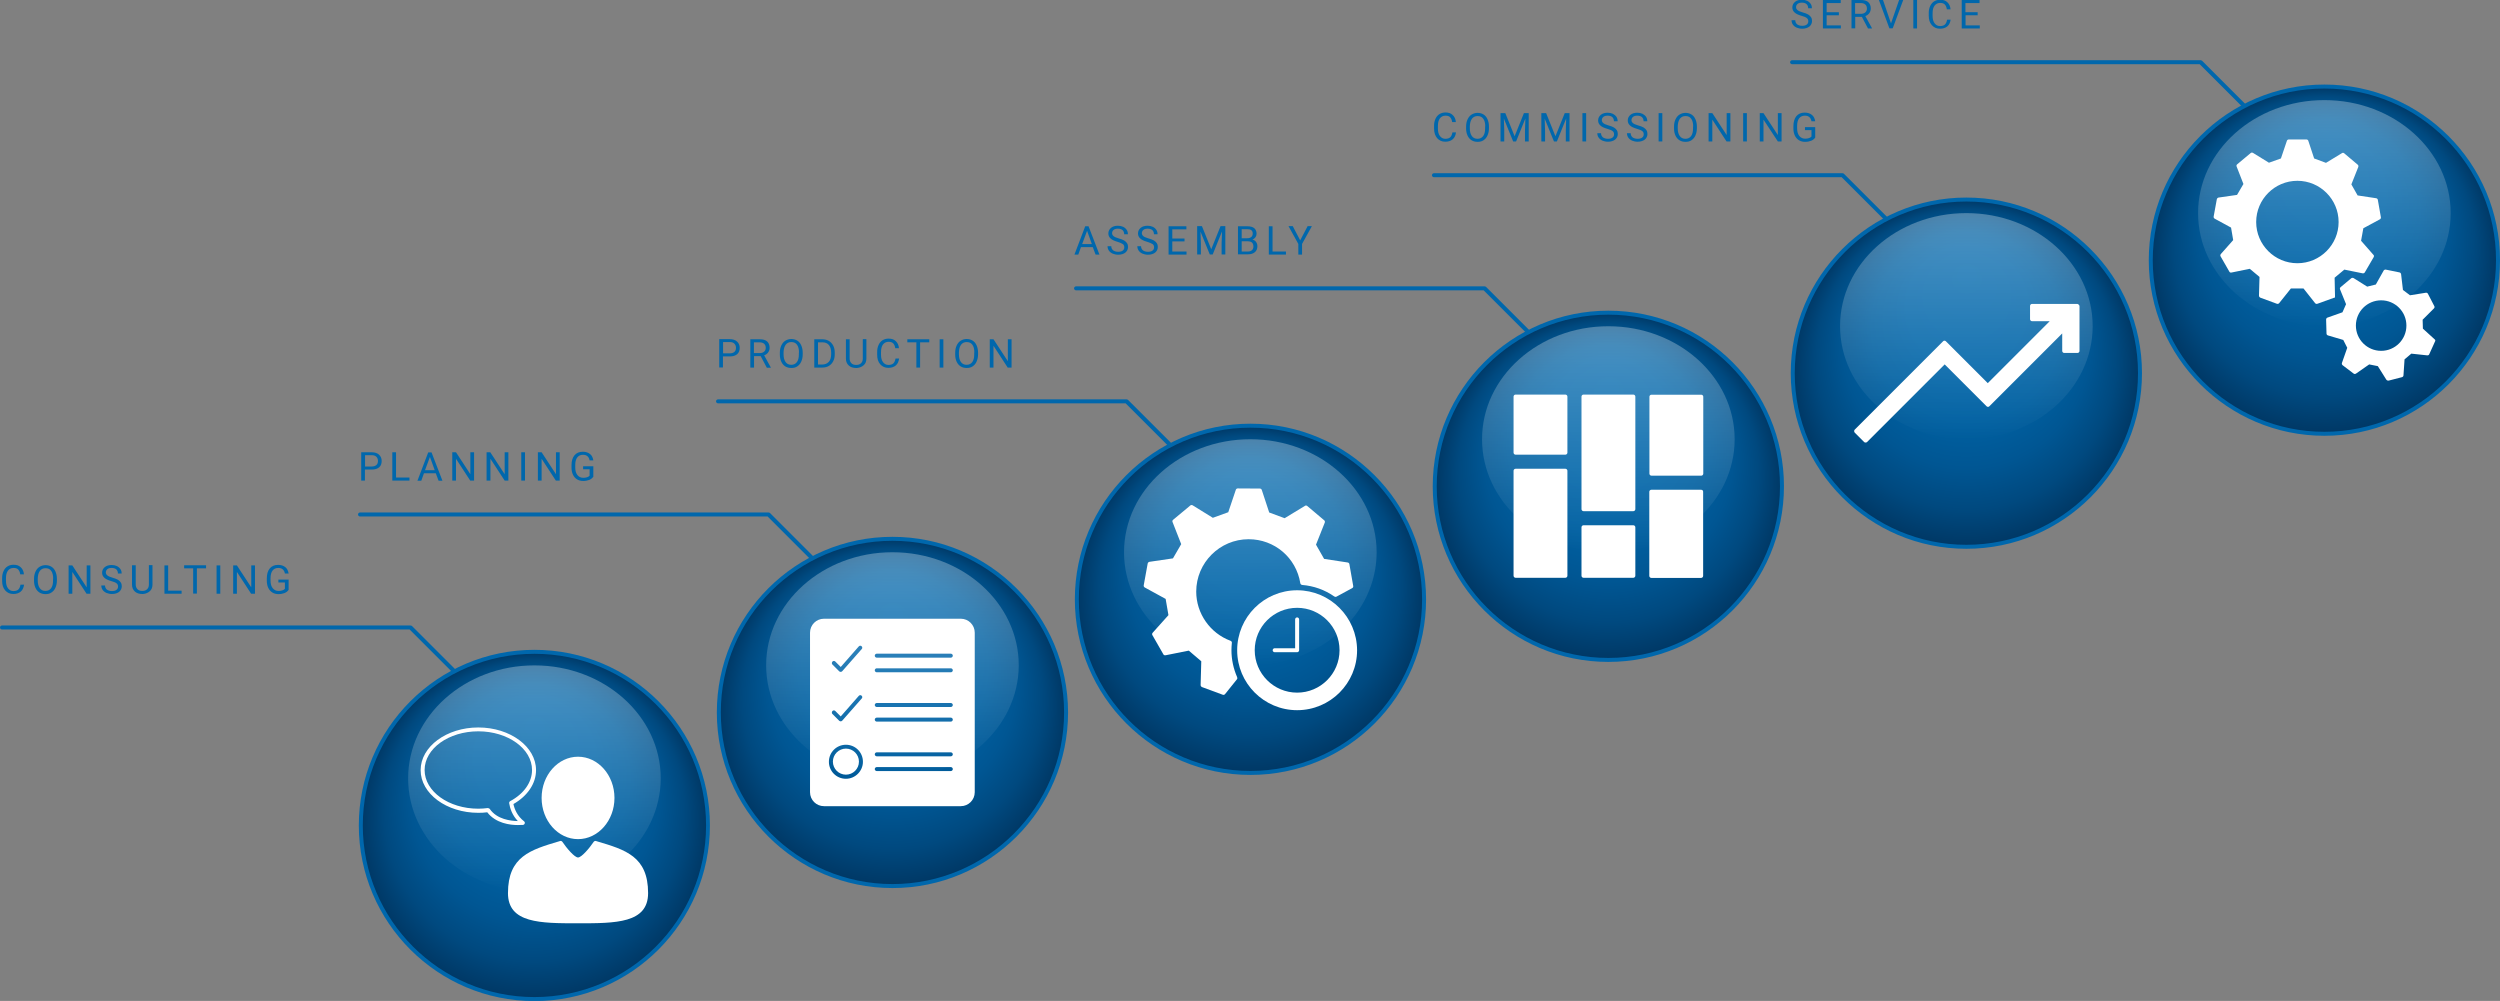 <?xml version="1.0" encoding="utf-8"?>
<!-- Generator: Adobe Illustrator 25.2.0, SVG Export Plug-In . SVG Version: 6.00 Build 0)  -->
<svg version="1.1" xmlns="http://www.w3.org/2000/svg" xmlns:xlink="http://www.w3.org/1999/xlink" x="0px" y="0px"
	 viewBox="0 0 1880.5 752.9" style="enable-background:new 0 0 1880.5 752.9;" xml:space="preserve">
<rect x="0" y="0" width="1880.5" height="752.9" fill="#808080" stroke="none"/>
<style type="text/css">
	.st0{fill:#0067AC;}
	.st1{fill:url(#SVGID_1_);}
	.st2{fill:url(#SVGID_2_);}
	.st3{fill:url(#SVGID_3_);}
	.st4{fill:url(#SVGID_4_);}
	.st5{fill:url(#SVGID_5_);}
	.st6{fill:url(#SVGID_6_);}
	.st7{fill:url(#SVGID_7_);}
	.st8{fill:url(#SVGID_8_);}
	.st9{fill:url(#SVGID_9_);}
	.st10{fill:url(#SVGID_10_);}
	.st11{fill:url(#SVGID_11_);}
	.st12{fill:url(#SVGID_12_);}
	.st13{fill:#FFFFFF;}
</style>
<g id="bild">
	<g>
		<g>
			<path class="st0" d="M344,508.7c-0.4,0-0.8-0.1-1.1-0.4l-34.8-34.8H1.5c-0.8,0-1.5-0.7-1.5-1.5s0.7-1.5,1.5-1.5h307.3
				c0.4,0,0.8,0.2,1.1,0.4l35.2,35.2c0.6,0.6,0.6,1.5,0,2.1C344.8,508.6,344.4,508.7,344,508.7z"/>
		</g>
		<g>
			<path class="st0" d="M613.3,423.7c-0.4,0-0.8-0.1-1.1-0.4l-34.8-34.8H270.8c-0.8,0-1.5-0.7-1.5-1.5s0.7-1.5,1.5-1.5h307.3
				c0.4,0,0.8,0.2,1.1,0.4l35.2,35.2c0.6,0.6,0.6,1.5,0,2.1C614.1,423.5,613.7,423.7,613.3,423.7z"/>
		</g>
		<g>
			<path class="st0" d="M882.6,338.6c-0.4,0-0.8-0.1-1.1-0.4l-34.8-34.8H540.1c-0.8,0-1.5-0.7-1.5-1.5s0.7-1.5,1.5-1.5h307.3
				c0.4,0,0.8,0.2,1.1,0.4l35.2,35.2c0.6,0.6,0.6,1.5,0,2.1C883.4,338.5,883,338.6,882.6,338.6z"/>
		</g>
		<g>
			<path class="st0" d="M1151.9,253.6c-0.4,0-0.8-0.1-1.1-0.4l-34.8-34.8H809.4c-0.8,0-1.5-0.7-1.5-1.5s0.7-1.5,1.5-1.5h307.3
				c0.4,0,0.8,0.2,1.1,0.4l35.2,35.2c0.6,0.6,0.6,1.5,0,2.1C1152.6,253.4,1152.3,253.6,1151.9,253.6z"/>
		</g>
		<g>
			<path class="st0" d="M1421.2,168.5c-0.4,0-0.8-0.1-1.1-0.4l-34.8-34.8h-306.7c-0.8,0-1.5-0.7-1.5-1.5s0.7-1.5,1.5-1.5h307.3
				c0.4,0,0.8,0.2,1.1,0.4l35.2,35.2c0.6,0.6,0.6,1.5,0,2.1C1421.9,168.4,1421.5,168.5,1421.2,168.5z"/>
		</g>
		<g>
			<path class="st0" d="M1690.5,83.5c-0.4,0-0.8-0.1-1.1-0.4l-34.8-34.8H1348c-0.8,0-1.5-0.7-1.5-1.5s0.7-1.5,1.5-1.5h307.3
				c0.4,0,0.8,0.2,1.1,0.4l35.2,35.2c0.6,0.6,0.6,1.5,0,2.1C1691.2,83.4,1690.8,83.5,1690.5,83.5z"/>
		</g>
	</g>
	<g>
		<g>
			<g>
				
					<radialGradient id="SVGID_1_" cx="401.968" cy="620.862" r="130.559" fx="402.441" fy="543.195" gradientUnits="userSpaceOnUse">
					<stop  offset="0" style="stop-color:#0067AC"/>
					<stop  offset="0.342" style="stop-color:#0065A9"/>
					<stop  offset="0.547" style="stop-color:#0060A1"/>
					<stop  offset="0.717" style="stop-color:#005693"/>
					<stop  offset="0.866" style="stop-color:#00497F"/>
					<stop  offset="1" style="stop-color:#003865"/>
				</radialGradient>
				<circle class="st1" cx="402" cy="620.9" r="130.6"/>
			</g>
		</g>
		<path class="st0" d="M402,491.8c71.2,0,129.1,57.9,129.1,129.1c0,71.2-57.9,129.1-129.1,129.1S272.9,692,272.9,620.9
			C272.9,549.7,330.8,491.8,402,491.8 M402,488.8c-72.8,0-132.1,59.2-132.1,132.1c0,72.8,59.2,132.1,132.1,132.1
			S534,693.7,534,620.9C534,548,474.8,488.8,402,488.8L402,488.8z"/>
		<g>
			<linearGradient id="SVGID_2_" gradientUnits="userSpaceOnUse" x1="401.967" y1="670.469" x2="401.967" y2="500.39">
				<stop  offset="0" style="stop-color:#FFFFFF;stop-opacity:0"/>
				<stop  offset="0.91" style="stop-color:#FFFFFF;stop-opacity:0.273"/>
				<stop  offset="1" style="stop-color:#FFFFFF;stop-opacity:0.3"/>
			</linearGradient>
			<path class="st2" d="M402,670.5c-52.4,0-95-38.1-95-85c0-46.9,42.6-85,95-85s95,38.1,95,85C496.9,632.3,454.3,670.5,402,670.5z"
				/>
		</g>
	</g>
	<g>
		<g>
			<g>
				
					<radialGradient id="SVGID_3_" cx="671.259" cy="535.823" r="130.559" fx="671.733" fy="458.155" gradientUnits="userSpaceOnUse">
					<stop  offset="0" style="stop-color:#0067AC"/>
					<stop  offset="0.342" style="stop-color:#0065A9"/>
					<stop  offset="0.547" style="stop-color:#0060A1"/>
					<stop  offset="0.717" style="stop-color:#005693"/>
					<stop  offset="0.866" style="stop-color:#00497F"/>
					<stop  offset="1" style="stop-color:#003865"/>
				</radialGradient>
				<circle class="st3" cx="671.3" cy="535.8" r="130.6"/>
			</g>
		</g>
		<path class="st0" d="M671.3,406.8c71.2,0,129.1,57.9,129.1,129.1c0,71.2-57.9,129.1-129.1,129.1S542.2,607,542.2,535.8
			C542.2,464.7,600.1,406.8,671.3,406.8 M671.3,403.8c-72.8,0-132.1,59.2-132.1,132.1c0,72.8,59.2,132.1,132.1,132.1
			s132.1-59.2,132.1-132.1C803.3,463,744.1,403.8,671.3,403.8L671.3,403.8z"/>
		<g>
			<linearGradient id="SVGID_4_" gradientUnits="userSpaceOnUse" x1="671.258" y1="585.429" x2="671.258" y2="415.351">
				<stop  offset="0" style="stop-color:#FFFFFF;stop-opacity:0"/>
				<stop  offset="0.91" style="stop-color:#FFFFFF;stop-opacity:0.273"/>
				<stop  offset="1" style="stop-color:#FFFFFF;stop-opacity:0.3"/>
			</linearGradient>
			<path class="st4" d="M671.3,585.4c-52.4,0-95-38.1-95-85c0-46.9,42.6-85,95-85c52.4,0,95,38.1,95,85
				C766.2,547.3,723.6,585.4,671.3,585.4z"/>
		</g>
	</g>
	<g>
		<g>
			<g>
				
					<radialGradient id="SVGID_5_" cx="940.551" cy="450.784" r="130.559" fx="941.024" fy="373.116" gradientUnits="userSpaceOnUse">
					<stop  offset="0" style="stop-color:#0067AC"/>
					<stop  offset="0.342" style="stop-color:#0065A9"/>
					<stop  offset="0.547" style="stop-color:#0060A1"/>
					<stop  offset="0.717" style="stop-color:#005693"/>
					<stop  offset="0.866" style="stop-color:#00497F"/>
					<stop  offset="1" style="stop-color:#003865"/>
				</radialGradient>
				<circle class="st5" cx="940.6" cy="450.8" r="130.6"/>
			</g>
		</g>
		<path class="st0" d="M940.6,321.7c71.2,0,129.1,57.9,129.1,129.1c0,71.2-57.9,129.1-129.1,129.1s-129.1-57.9-129.1-129.1
			C811.5,379.6,869.4,321.7,940.6,321.7 M940.6,318.7c-72.8,0-132.1,59.2-132.1,132.1c0,72.8,59.2,132.1,132.1,132.1
			s132.1-59.2,132.1-132.1C1072.6,378,1013.4,318.7,940.6,318.7L940.6,318.7z"/>
		<g>
			<linearGradient id="SVGID_6_" gradientUnits="userSpaceOnUse" x1="940.549" y1="500.39" x2="940.549" y2="330.311">
				<stop  offset="0" style="stop-color:#FFFFFF;stop-opacity:0"/>
				<stop  offset="0.91" style="stop-color:#FFFFFF;stop-opacity:0.273"/>
				<stop  offset="1" style="stop-color:#FFFFFF;stop-opacity:0.3"/>
			</linearGradient>
			<path class="st6" d="M940.5,500.4c-52.4,0-95-38.1-95-85c0-46.9,42.6-85,95-85c52.4,0,95,38.1,95,85
				C1035.5,462.2,992.9,500.4,940.5,500.4z"/>
		</g>
	</g>
	<g>
		<g>
			<g>
				
					<radialGradient id="SVGID_7_" cx="1209.842" cy="365.744" r="130.559" fx="1210.315" fy="288.077" gradientUnits="userSpaceOnUse">
					<stop  offset="0" style="stop-color:#0067AC"/>
					<stop  offset="0.342" style="stop-color:#0065A9"/>
					<stop  offset="0.547" style="stop-color:#0060A1"/>
					<stop  offset="0.717" style="stop-color:#005693"/>
					<stop  offset="0.866" style="stop-color:#00497F"/>
					<stop  offset="1" style="stop-color:#003865"/>
				</radialGradient>
				<circle class="st7" cx="1209.8" cy="365.7" r="130.6"/>
			</g>
		</g>
		<path class="st0" d="M1209.8,236.7c71.2,0,129.1,57.9,129.1,129.1c0,71.2-57.9,129.1-129.1,129.1s-129.1-57.9-129.1-129.1
			C1080.8,294.6,1138.7,236.7,1209.8,236.7 M1209.8,233.7c-72.8,0-132.1,59.2-132.1,132.1c0,72.8,59.2,132.1,132.1,132.1
			s132.1-59.2,132.1-132.1C1341.9,292.9,1282.7,233.7,1209.8,233.7L1209.8,233.7z"/>
		<g>
			<linearGradient id="SVGID_8_" gradientUnits="userSpaceOnUse" x1="1209.841" y1="415.351" x2="1209.841" y2="245.272">
				<stop  offset="0" style="stop-color:#FFFFFF;stop-opacity:0"/>
				<stop  offset="0.91" style="stop-color:#FFFFFF;stop-opacity:0.273"/>
				<stop  offset="1" style="stop-color:#FFFFFF;stop-opacity:0.3"/>
			</linearGradient>
			<path class="st8" d="M1209.8,415.4c-52.4,0-95-38.1-95-85c0-46.9,42.6-85,95-85c52.4,0,95,38.1,95,85
				C1304.8,377.2,1262.2,415.4,1209.8,415.4z"/>
		</g>
	</g>
	<g>
		<g>
			<g>
				
					<radialGradient id="SVGID_9_" cx="1479.133" cy="280.705" r="130.559" fx="1479.607" fy="203.037" gradientUnits="userSpaceOnUse">
					<stop  offset="0" style="stop-color:#0067AC"/>
					<stop  offset="0.342" style="stop-color:#0065A9"/>
					<stop  offset="0.547" style="stop-color:#0060A1"/>
					<stop  offset="0.717" style="stop-color:#005693"/>
					<stop  offset="0.866" style="stop-color:#00497F"/>
					<stop  offset="1" style="stop-color:#003865"/>
				</radialGradient>
				<circle class="st9" cx="1479.1" cy="280.7" r="130.6"/>
			</g>
		</g>
		<path class="st0" d="M1479.1,151.6c71.2,0,129.1,57.9,129.1,129.1c0,71.2-57.9,129.1-129.1,129.1s-129.1-57.9-129.1-129.1
			C1350.1,209.5,1408,151.6,1479.1,151.6 M1479.1,148.6c-72.8,0-132.1,59.2-132.1,132.1c0,72.8,59.2,132.1,132.1,132.1
			s132.1-59.2,132.1-132.1C1611.2,207.9,1552,148.6,1479.1,148.6L1479.1,148.6z"/>
		<g>
			<linearGradient id="SVGID_10_" gradientUnits="userSpaceOnUse" x1="1479.132" y1="330.311" x2="1479.132" y2="160.232">
				<stop  offset="0" style="stop-color:#FFFFFF;stop-opacity:0"/>
				<stop  offset="0.91" style="stop-color:#FFFFFF;stop-opacity:0.273"/>
				<stop  offset="1" style="stop-color:#FFFFFF;stop-opacity:0.3"/>
			</linearGradient>
			<path class="st10" d="M1479.1,330.3c-52.4,0-95-38.1-95-85c0-46.9,42.6-85,95-85s95,38.1,95,85
				C1574.1,292.2,1531.5,330.3,1479.1,330.3z"/>
		</g>
	</g>
	<g>
		<g>
			<g>
				
					<radialGradient id="SVGID_11_" cx="1748.424" cy="195.666" r="130.559" fx="1748.898" fy="117.998" gradientUnits="userSpaceOnUse">
					<stop  offset="0" style="stop-color:#0067AC"/>
					<stop  offset="0.342" style="stop-color:#0065A9"/>
					<stop  offset="0.547" style="stop-color:#0060A1"/>
					<stop  offset="0.717" style="stop-color:#005693"/>
					<stop  offset="0.866" style="stop-color:#00497F"/>
					<stop  offset="1" style="stop-color:#003865"/>
				</radialGradient>
				<circle class="st11" cx="1748.4" cy="195.7" r="130.6"/>
			</g>
		</g>
		<path class="st0" d="M1748.4,66.6c71.2,0,129.1,57.9,129.1,129.1c0,71.2-57.9,129.1-129.1,129.1s-129.1-57.9-129.1-129.1
			C1619.4,124.5,1677.3,66.6,1748.4,66.6 M1748.4,63.6c-72.8,0-132.1,59.2-132.1,132.1c0,72.8,59.2,132.1,132.1,132.1
			s132.1-59.2,132.1-132.1C1880.5,122.8,1821.2,63.6,1748.4,63.6L1748.4,63.6z"/>
		<g>
			<linearGradient id="SVGID_12_" gradientUnits="userSpaceOnUse" x1="1748.424" y1="245.272" x2="1748.424" y2="75.193">
				<stop  offset="0" style="stop-color:#FFFFFF;stop-opacity:0"/>
				<stop  offset="0.91" style="stop-color:#FFFFFF;stop-opacity:0.273"/>
				<stop  offset="1" style="stop-color:#FFFFFF;stop-opacity:0.3"/>
			</linearGradient>
			<path class="st12" d="M1748.4,245.3c-52.4,0-95-38.1-95-85c0-46.9,42.6-85,95-85s95,38.1,95,85
				C1843.4,207.1,1800.8,245.3,1748.4,245.3z"/>
		</g>
	</g>
	<g>
		<g>
			<path class="st13" d="M389.6,620.6c-5.8,0-16.6-1.2-23.1-9.6c-2.2,0.3-4.5,0.4-6.7,0.4c-23.9,0-43.4-14.4-43.4-32.1
				s19.5-32.1,43.4-32.1s43.4,14.4,43.4,32.1c0,10-6.3,19.4-17,25.5c0.8,3.9,2.9,9,8,13c0.5,0.4,0.7,1,0.5,1.6
				c-0.2,0.6-0.7,1-1.3,1.1C393.3,620.4,391.8,620.6,389.6,620.6z M367.2,607.9c0.5,0,0.9,0.2,1.2,0.6c5.5,7.9,15.8,9,21.1,9.1
				c-4.2-4.4-5.9-9.6-6.5-13.4c-0.1-0.6,0.2-1.3,0.8-1.6c10.3-5.5,16.4-14.2,16.4-23.4c0-16-18.1-29.1-40.4-29.1s-40.4,13-40.4,29.1
				s18.1,29.1,40.4,29.1c2.4,0,4.8-0.2,7.2-0.5C367.1,607.9,367.1,607.9,367.2,607.9z"/>
		</g>
		<g>
			<path class="st13" d="M448.9,632.8l-0.6-0.2c-0.6-0.2-1.3,0.1-1.7,0.6c-3.3,4.9-9.2,11.8-11.8,11.8s-8.5-6.9-11.8-11.8
				c-0.4-0.5-1-0.8-1.7-0.6l-0.6,0.2c-21.6,6.4-38.6,11.4-38.6,39c0,22.7,24.4,22.7,52.7,22.7c28.3,0,52.7,0,52.7-22.7
				C487.5,644.2,470.5,639.2,448.9,632.8z"/>
			<path class="st13" d="M434.8,631.2c15.1,0,27.4-13.9,27.4-31s-12.3-31-27.4-31s-27.4,13.9-27.4,31S419.7,631.2,434.8,631.2z"/>
		</g>
	</g>
	<g>
		<path class="st13" d="M722.7,465.4H619.8c-5.8,0-10.5,4.7-10.5,10.5v120c0,5.8,4.7,10.5,10.5,10.5h102.9c5.8,0,10.5-4.7,10.5-10.5
			v-120C733.2,470.1,728.5,465.4,722.7,465.4z M626.2,497.6c0.6-0.6,1.5-0.6,2.1,0l4.1,4.1l13.6-15.5c0.5-0.6,1.5-0.7,2.1-0.1
			s0.7,1.5,0.1,2.1l-14.7,16.7c-0.3,0.3-0.7,0.5-1.1,0.5c0,0,0,0,0,0c-0.4,0-0.8-0.2-1.1-0.4l-5.3-5.3
			C625.6,499.2,625.6,498.2,626.2,497.6z M626.2,534.8c0.6-0.6,1.5-0.6,2.1,0l4.1,4.1l13.6-15.5c0.5-0.6,1.5-0.7,2.1-0.1
			c0.6,0.5,0.7,1.5,0.1,2.1l-14.7,16.7c-0.3,0.3-0.7,0.5-1.1,0.5c0,0,0,0,0,0c-0.4,0-0.8-0.2-1.1-0.4l-5.3-5.3
			C625.6,536.4,625.6,535.4,626.2,534.8z M636.3,585.8c-7.1,0-12.8-5.7-12.8-12.8c0-7.1,5.7-12.8,12.8-12.8
			c7.1,0,12.8,5.7,12.8,12.8C649.1,580,643.3,585.8,636.3,585.8z M715.2,580h-55.7c-0.8,0-1.5-0.7-1.5-1.5s0.7-1.5,1.5-1.5h55.7
			c0.8,0,1.5,0.7,1.5,1.5S716,580,715.2,580z M715.2,568.9h-55.7c-0.8,0-1.5-0.7-1.5-1.5s0.7-1.5,1.5-1.5h55.7
			c0.8,0,1.5,0.7,1.5,1.5S716,568.9,715.2,568.9z M715.2,542.8h-55.7c-0.8,0-1.5-0.7-1.5-1.5s0.7-1.5,1.5-1.5h55.7
			c0.8,0,1.5,0.7,1.5,1.5S716,542.8,715.2,542.8z M715.2,531.8h-55.7c-0.8,0-1.5-0.7-1.5-1.5s0.7-1.5,1.5-1.5h55.7
			c0.8,0,1.5,0.7,1.5,1.5S716,531.8,715.2,531.8z M715.2,505.7h-55.7c-0.8,0-1.5-0.7-1.5-1.5s0.7-1.5,1.5-1.5h55.7
			c0.8,0,1.5,0.7,1.5,1.5S716,505.7,715.2,505.7z M715.2,494.7h-55.7c-0.8,0-1.5-0.7-1.5-1.5s0.7-1.5,1.5-1.5h55.7
			c0.8,0,1.5,0.7,1.5,1.5S716,494.7,715.2,494.7z"/>
		<path class="st13" d="M636.3,563.1c-5.4,0-9.8,4.4-9.8,9.8c0,5.4,4.4,9.8,9.8,9.8c5.4,0,9.8-4.4,9.8-9.8
			C646.1,567.5,641.7,563.1,636.3,563.1z"/>
	</g>
	<g>
		<path class="st13" d="M1177.5,296.8H1140c-0.8,0-1.5,0.7-1.5,1.5v42.2c0,0.8,0.7,1.5,1.5,1.5h37.5c0.8,0,1.5-0.7,1.5-1.5v-42.2
			C1179,297.5,1178.3,296.8,1177.5,296.8z"/>
		<path class="st13" d="M1228.6,296.8h-37.5c-0.8,0-1.5,0.7-1.5,1.5V383c0,0.8,0.7,1.5,1.5,1.5h37.5c0.8,0,1.5-0.7,1.5-1.5v-84.7
			C1230.1,297.5,1229.4,296.8,1228.6,296.8z"/>
		<path class="st13" d="M1242.2,357.8h37.5c0.8,0,1.5-0.7,1.5-1.5v-57.9c0-0.8-0.7-1.5-1.5-1.5h-37.5c-0.8,0-1.5,0.7-1.5,1.5v57.9
			C1240.7,357.1,1241.4,357.8,1242.2,357.8z"/>
		<path class="st13" d="M1177.5,352.6H1140c-0.8,0-1.5,0.7-1.5,1.5v79c0,0.8,0.7,1.5,1.5,1.5h37.5c0.8,0,1.5-0.7,1.5-1.5v-79
			C1179,353.3,1178.3,352.6,1177.5,352.6z"/>
		<path class="st13" d="M1228.6,395.1h-37.5c-0.8,0-1.5,0.7-1.5,1.5v36.5c0,0.8,0.7,1.5,1.5,1.5h37.5c0.8,0,1.5-0.7,1.5-1.5v-36.5
			C1230.1,395.8,1229.4,395.1,1228.6,395.1z"/>
		<path class="st13" d="M1279.6,368.4h-37.5c-0.8,0-1.5,0.7-1.5,1.5v63.3c0,0.8,0.7,1.5,1.5,1.5h37.5c0.8,0,1.5-0.7,1.5-1.5v-63.3
			C1281.1,369,1280.5,368.4,1279.6,368.4z"/>
	</g>
	<g>
		<path class="st13" d="M1756.4,223l-0.3-14.1l7.3-6.1l13.8,2.8c0.6,0.1,1.3-0.2,1.6-0.7l6.7-11.5c0.3-0.6,0.3-1.3-0.2-1.7
			l-9.3-10.6l1.7-9.4l12.4-6.7c0.6-0.3,0.9-0.9,0.8-1.6l-2.3-13.1c-0.1-0.6-0.6-1.1-1.3-1.2l-13.9-2.1l-4.7-8.3l5.2-13.1
			c0.2-0.6,0.1-1.3-0.4-1.7l-10.2-8.6c-0.5-0.4-1.2-0.5-1.7-0.1l-12,7.3l-8.9-3.3l-4.4-13.3c-0.2-0.6-0.8-1-1.4-1l-13.3,0
			c0,0,0,0,0,0c-0.6,0-1.2,0.4-1.4,1l-4.5,13.3l-9,3.2l-12-7.4c-0.5-0.3-1.3-0.3-1.7,0.1l-10.2,8.5c-0.5,0.4-0.7,1.1-0.4,1.7
			l5.1,13.1l-4.8,8.2l-13.9,2c-0.6,0.1-1.1,0.6-1.3,1.2l-2.4,13.1c-0.1,0.6,0.2,1.3,0.8,1.6l12.3,6.7l1.6,9.4l-9.3,10.5
			c-0.4,0.5-0.5,1.2-0.2,1.7l6.6,11.5c0.3,0.6,1,0.9,1.6,0.7l13.8-2.8l7.3,6.1l-0.4,14.1c0,0.6,0.4,1.2,1,1.5l12.5,4.6
			c0.6,0.2,1.3,0,1.7-0.5l8.8-11l9.5,0l8.7,11c0.3,0.4,0.7,0.6,1.2,0.6c0.2,0,0.3,0,0.5-0.1l12.5-4.5
			C1756,224.3,1756.4,223.7,1756.4,223z M1759.1,167c0,17.1-13.9,31-31,31s-31-13.9-31-31s13.9-31,31-31S1759.1,149.9,1759.1,167z"
			/>
		<path class="st13" d="M1831.4,255.3l-8.9-8.1l-0.2-6.7l8.5-8.5c0.5-0.5,0.6-1.2,0.3-1.7l-4.8-9.3c-0.3-0.6-0.9-0.9-1.6-0.8
			l-11.9,1.9l-5.3-4l-1.4-11.9c-0.1-0.6-0.6-1.2-1.2-1.3l-10.3-2.1c-0.6-0.1-1.3,0.2-1.6,0.7l-5.9,10.5l-6.5,1.6l-10.2-6.4
			c-0.6-0.3-1.3-0.3-1.8,0.1l-8,6.7c-0.5,0.4-0.7,1.1-0.4,1.7l4.5,11.1l-2.7,6.1l-11.3,4c-0.6,0.2-1,0.8-1,1.5l0.3,10.5
			c0,0.6,0.4,1.2,1.1,1.4l11.5,3.4l3,5.9l-4,11.4c-0.2,0.6,0,1.3,0.5,1.7l8.3,6.3c0.5,0.4,1.2,0.4,1.8,0l9.9-6.9l6.5,1.3l6.4,10.2
			c0.3,0.4,0.8,0.7,1.3,0.7c0.1,0,0.2,0,0.4,0l10.1-2.6c0.6-0.2,1.1-0.7,1.1-1.4l0.8-12l5.1-4.3l12,1.3c0.6,0.1,1.3-0.3,1.5-0.9
			l4.3-9.5C1832,256.4,1831.9,255.7,1831.4,255.3z M1810.1,244.9c0,10.5-8.5,19-19,19c-10.5,0-19-8.5-19-19s8.5-19,19-19
			C1801.6,225.9,1810.1,234.4,1810.1,244.9z"/>
	</g>
	<path class="st13" d="M1562.4,228.6h-33.9c-0.8,0-1.5,0.7-1.5,1.5v10c0,0.8,0.7,1.5,1.5,1.5h13.3l-46.6,46.6l-31.5-31.5
		c-0.6-0.6-1.6-0.6-2.1,0l-66.5,66.5c-0.3,0.3-0.4,0.7-0.4,1.1s0.2,0.8,0.4,1.1l7.1,7.1c0.3,0.3,0.7,0.4,1.1,0.4s0.8-0.1,1.1-0.4
		l58.4-58.4l31.5,31.5c0.6,0.6,1.6,0.6,2.1,0l54.8-54.8V264c0,0.8,0.7,1.5,1.5,1.5h10c0.8,0,1.5-0.7,1.5-1.5v-33.9
		C1563.9,229.3,1563.2,228.6,1562.4,228.6z"/>
	<g>
		<path class="st13" d="M926.3,489.1c0-1.8,0.1-3.6,0.3-5.5c0.1-0.7-0.3-1.3-1-1.6c-15.4-5.7-25.8-20.6-25.8-37
			c0-21.7,17.7-39.4,39.4-39.4c19.5,0,35.8,13.9,38.9,33.1c0.1,0.7,0.7,1.2,1.4,1.3c8.7,0.7,17.1,3.7,24.2,8.7
			c0.5,0.3,1.1,0.4,1.6,0.1l11.8-6.4c0.6-0.3,0.9-0.9,0.8-1.6l-2.9-16.5c-0.1-0.6-0.6-1.1-1.3-1.2l-17.7-2.7l-6.1-10.7l6.6-16.6
			c0.2-0.6,0.1-1.3-0.4-1.7l-12.8-10.8c-0.5-0.4-1.2-0.5-1.7-0.1l-15.3,9.3l-11.6-4.3l-5.6-17c-0.2-0.6-0.8-1-1.4-1l-16.7-0.1
			c0,0,0,0,0,0c-0.6,0-1.2,0.4-1.4,1l-5.7,16.9l-11.6,4.2l-15.2-9.4c-0.5-0.3-1.3-0.3-1.7,0.1L882.4,391c-0.5,0.4-0.7,1.1-0.4,1.7
			l6.5,16.6l-6.2,10.7l-17.7,2.6c-0.6,0.1-1.1,0.6-1.3,1.2l-3,16.5c-0.1,0.6,0.2,1.3,0.8,1.6l15.7,8.6l2.1,12.2L867,476
			c-0.4,0.5-0.5,1.2-0.2,1.7l8.3,14.5c0.3,0.6,1,0.8,1.6,0.7l17.5-3.5l9.4,8l-0.5,17.9c0,0.6,0.4,1.2,1,1.5l15.7,5.8
			c0.2,0.1,0.3,0.1,0.5,0.1c0.4,0,0.9-0.2,1.2-0.6l8.9-11.1c0.4-0.4,0.4-1,0.2-1.6C927.8,503,926.3,496.1,926.3,489.1z"/>
		<path class="st13" d="M975.7,464.4c-0.8,0-1.5,0.7-1.5,1.5v21.7h-15.4c-0.8,0-1.5,0.7-1.5,1.5s0.7,1.5,1.5,1.5h16.9
			c0.8,0,1.5-0.7,1.5-1.5v-23.2C977.2,465.1,976.5,464.4,975.7,464.4z"/>
		<path class="st13" d="M975.7,444c-24.9,0-45.1,20.2-45.1,45.1c0,24.9,20.2,45.1,45.1,45.1c24.9,0,45.1-20.2,45.1-45.1
			C1020.7,464.2,1000.5,444,975.7,444z M1007.6,489.1c0,17.6-14.3,31.9-31.9,31.9s-31.9-14.3-31.9-31.9s14.3-31.9,31.9-31.9
			S1007.6,471.5,1007.6,489.1z"/>
	</g>
</g>
<g id="text">
	<g>
		<path class="st0" d="M18.1,439.8c-0.3,2.3-1.1,4-2.5,5.2s-3.3,1.8-5.6,1.8c-2.5,0-4.5-0.9-6.1-2.7s-2.3-4.2-2.3-7.3v-2.1
			c0-2,0.4-3.7,1.1-5.2s1.7-2.7,3-3.5c1.3-0.8,2.8-1.2,4.5-1.2c2.3,0,4.1,0.6,5.4,1.9c1.4,1.3,2.2,3,2.4,5.3h-2.8
			c-0.2-1.7-0.8-2.9-1.6-3.7c-0.8-0.8-2-1.1-3.4-1.1c-1.8,0-3.2,0.7-4.2,2s-1.5,3.2-1.5,5.7v2.1c0,2.3,0.5,4.2,1.5,5.5
			s2.3,2.1,4.1,2.1c1.6,0,2.8-0.4,3.6-1.1s1.4-1.9,1.7-3.7H18.1z"/>
		<path class="st0" d="M42.8,436.6c0,2.1-0.4,3.9-1.1,5.5s-1.7,2.7-3,3.6s-2.8,1.2-4.5,1.2c-1.7,0-3.2-0.4-4.5-1.2
			c-1.3-0.8-2.3-2-3-3.5s-1.1-3.3-1.1-5.3v-1.5c0-2.1,0.4-3.9,1.1-5.4s1.7-2.8,3-3.6c1.3-0.8,2.8-1.3,4.5-1.3c1.7,0,3.2,0.4,4.5,1.2
			s2.3,2,3,3.6c0.7,1.6,1.1,3.4,1.1,5.5V436.6z M40,435.2c0-2.5-0.5-4.5-1.5-5.8c-1-1.4-2.4-2-4.3-2c-1.8,0-3.2,0.7-4.2,2
			c-1,1.4-1.5,3.2-1.6,5.6v1.6c0,2.5,0.5,4.4,1.5,5.8c1,1.4,2.4,2.1,4.3,2.1c1.8,0,3.2-0.7,4.2-2c1-1.3,1.5-3.2,1.5-5.7V435.2z"/>
		<path class="st0" d="M67.9,446.6h-2.8l-10.7-16.4v16.4h-2.8v-21.3h2.8l10.8,16.5v-16.5h2.8V446.6z"/>
		<path class="st0" d="M83.7,437.1c-2.4-0.7-4.2-1.5-5.3-2.6c-1.1-1-1.6-2.3-1.6-3.7c0-1.7,0.7-3.1,2-4.2c1.3-1.1,3.1-1.6,5.2-1.6
			c1.5,0,2.8,0.3,3.9,0.8s2,1.3,2.7,2.3s0.9,2.1,0.9,3.3h-2.8c0-1.3-0.4-2.3-1.2-3.1c-0.8-0.7-2-1.1-3.5-1.1c-1.4,0-2.5,0.3-3.2,0.9
			c-0.8,0.6-1.2,1.5-1.2,2.5c0,0.9,0.4,1.6,1.1,2.2s2,1.2,3.8,1.7s3.2,1,4.2,1.6c1,0.6,1.7,1.3,2.2,2.1s0.7,1.7,0.7,2.8
			c0,1.7-0.7,3.1-2,4.2c-1.3,1-3.1,1.6-5.4,1.6c-1.5,0-2.8-0.3-4.1-0.8c-1.3-0.6-2.2-1.3-2.9-2.3s-1-2.1-1-3.3H79
			c0,1.3,0.5,2.3,1.4,3.1c1,0.7,2.2,1.1,3.8,1.1c1.5,0,2.6-0.3,3.4-0.9s1.2-1.4,1.2-2.5s-0.4-1.9-1.1-2.4
			C87,438.2,85.6,437.6,83.7,437.1z"/>
		<path class="st0" d="M114.7,425.2v14.5c0,2-0.6,3.7-1.9,4.9s-3,2-5.1,2.2l-0.7,0c-2.3,0-4.2-0.6-5.6-1.9s-2.1-3-2.1-5.2v-14.5h2.8
			v14.4c0,1.5,0.4,2.7,1.3,3.6c0.8,0.9,2.1,1.3,3.6,1.3c1.6,0,2.8-0.4,3.7-1.3s1.3-2,1.3-3.6v-14.5H114.7z"/>
		<path class="st0" d="M126.5,444.3h10.1v2.3h-12.9v-21.3h2.8V444.3z"/>
		<path class="st0" d="M155,427.5h-6.9v19h-2.8v-19h-6.8v-2.3H155V427.5z"/>
		<path class="st0" d="M165.7,446.6h-2.8v-21.3h2.8V446.6z"/>
		<path class="st0" d="M191.7,446.6h-2.8l-10.7-16.4v16.4h-2.8v-21.3h2.8l10.8,16.5v-16.5h2.8V446.6z"/>
		<path class="st0" d="M217,443.8c-0.7,1-1.7,1.8-3,2.3c-1.3,0.5-2.8,0.8-4.5,0.8c-1.7,0-3.3-0.4-4.6-1.2s-2.4-2-3.1-3.5
			s-1.1-3.2-1.1-5.2v-1.9c0-3.2,0.7-5.7,2.2-7.5s3.6-2.7,6.3-2.7c2.2,0,4,0.6,5.4,1.7s2.2,2.8,2.5,4.8h-2.8c-0.5-2.8-2.2-4.2-5-4.2
			c-1.9,0-3.3,0.7-4.3,2s-1.5,3.2-1.5,5.8v1.7c0,2.4,0.5,4.3,1.6,5.7s2.6,2.1,4.4,2.1c1.1,0,2-0.1,2.8-0.4c0.8-0.2,1.4-0.6,2-1.2
			v-4.8h-4.9V436h7.7V443.8z"/>
	</g>
	<g>
		<path class="st0" d="M274.5,353.2v8.3h-2.8v-21.3h7.9c2.3,0,4.2,0.6,5.5,1.8s2,2.8,2,4.7c0,2.1-0.6,3.7-1.9,4.8
			c-1.3,1.1-3.1,1.7-5.6,1.7H274.5z M274.5,350.9h5.1c1.5,0,2.7-0.4,3.5-1.1s1.2-1.7,1.2-3.1c0-1.3-0.4-2.3-1.2-3.1
			c-0.8-0.8-1.9-1.2-3.3-1.2h-5.2V350.9z"/>
		<path class="st0" d="M297.9,359.2H308v2.3h-12.9v-21.3h2.8V359.2z"/>
		<path class="st0" d="M327.8,356h-8.9l-2,5.6H314l8.1-21.3h2.5l8.2,21.3h-2.9L327.8,356z M319.7,353.7h7.3l-3.6-10L319.7,353.7z"/>
		<path class="st0" d="M356.5,361.5h-2.8l-10.7-16.4v16.4h-2.8v-21.3h2.8l10.8,16.5v-16.5h2.8V361.5z"/>
		<path class="st0" d="M382.4,361.5h-2.8l-10.7-16.4v16.4H366v-21.3h2.8l10.8,16.5v-16.5h2.8V361.5z"/>
		<path class="st0" d="M394.9,361.5h-2.8v-21.3h2.8V361.5z"/>
		<path class="st0" d="M420.9,361.5h-2.8l-10.7-16.4v16.4h-2.8v-21.3h2.8l10.8,16.5v-16.5h2.8V361.5z"/>
		<path class="st0" d="M446.2,358.7c-0.7,1-1.7,1.8-3,2.3c-1.3,0.5-2.8,0.8-4.5,0.8c-1.7,0-3.3-0.4-4.6-1.2s-2.4-2-3.1-3.5
			s-1.1-3.2-1.1-5.2V350c0-3.2,0.7-5.7,2.2-7.5s3.6-2.7,6.3-2.7c2.2,0,4,0.6,5.4,1.7s2.2,2.8,2.5,4.8h-2.8c-0.5-2.8-2.2-4.2-5-4.2
			c-1.9,0-3.3,0.7-4.3,2s-1.5,3.2-1.5,5.8v1.7c0,2.4,0.5,4.3,1.6,5.7s2.6,2.1,4.4,2.1c1.1,0,2-0.1,2.8-0.4c0.8-0.2,1.4-0.6,2-1.2
			v-4.8h-4.9v-2.3h7.7V358.7z"/>
	</g>
	<g>
		<path class="st0" d="M543.8,268.1v8.3H541v-21.3h7.9c2.3,0,4.2,0.6,5.5,1.8s2,2.8,2,4.7c0,2.1-0.6,3.7-1.9,4.8
			c-1.3,1.1-3.1,1.7-5.6,1.7H543.8z M543.8,265.8h5.1c1.5,0,2.7-0.4,3.5-1.1s1.2-1.7,1.2-3.1c0-1.3-0.4-2.3-1.2-3.1
			c-0.8-0.8-1.9-1.2-3.3-1.2h-5.2V265.8z"/>
		<path class="st0" d="M572.2,267.9h-5v8.6h-2.8v-21.3h7.1c2.4,0,4.3,0.5,5.5,1.6s1.9,2.7,1.9,4.8c0,1.3-0.4,2.5-1.1,3.5
			s-1.7,1.7-3,2.2l5,9.1v0.2h-3L572.2,267.9z M567.2,265.6h4.3c1.4,0,2.5-0.4,3.3-1.1s1.2-1.7,1.2-2.9c0-1.3-0.4-2.3-1.2-3
			c-0.8-0.7-1.9-1.1-3.4-1.1h-4.3V265.6z"/>
		<path class="st0" d="M603.8,266.5c0,2.1-0.4,3.9-1.1,5.5s-1.7,2.7-3,3.6s-2.8,1.2-4.5,1.2c-1.7,0-3.2-0.4-4.5-1.2
			c-1.3-0.8-2.3-2-3-3.5s-1.1-3.3-1.1-5.3v-1.5c0-2.1,0.4-3.9,1.1-5.4s1.7-2.8,3-3.6c1.3-0.8,2.8-1.3,4.5-1.3c1.7,0,3.2,0.4,4.5,1.2
			s2.3,2,3,3.6c0.7,1.6,1.1,3.4,1.1,5.5V266.5z M601,265.1c0-2.5-0.5-4.5-1.5-5.8c-1-1.4-2.4-2-4.3-2c-1.8,0-3.2,0.7-4.2,2
			c-1,1.4-1.5,3.2-1.6,5.6v1.6c0,2.5,0.5,4.4,1.5,5.8c1,1.4,2.4,2.1,4.3,2.1c1.8,0,3.2-0.7,4.2-2c1-1.3,1.5-3.2,1.5-5.7V265.1z"/>
		<path class="st0" d="M612.5,276.5v-21.3h6c1.9,0,3.5,0.4,4.9,1.2s2.5,2,3.3,3.5s1.2,3.3,1.2,5.2v1.4c0,2-0.4,3.8-1.2,5.3
			s-1.9,2.7-3.3,3.5s-3.1,1.2-5,1.2H612.5z M615.3,257.5v16.7h3c2.2,0,3.9-0.7,5.1-2c1.2-1.3,1.8-3.3,1.8-5.8v-1.2
			c0-2.4-0.6-4.3-1.7-5.7c-1.1-1.3-2.8-2-4.8-2H615.3z"/>
		<path class="st0" d="M651.7,255.2v14.5c0,2-0.6,3.7-1.9,4.9s-3,2-5.1,2.2l-0.7,0c-2.3,0-4.2-0.6-5.6-1.9s-2.1-3-2.1-5.2v-14.5h2.8
			v14.4c0,1.5,0.4,2.7,1.3,3.6c0.8,0.9,2.1,1.3,3.6,1.3c1.6,0,2.8-0.4,3.7-1.3s1.3-2,1.3-3.6v-14.5H651.7z"/>
		<path class="st0" d="M676.3,269.7c-0.3,2.3-1.1,4-2.5,5.2s-3.3,1.8-5.6,1.8c-2.5,0-4.5-0.9-6.1-2.7s-2.3-4.2-2.3-7.3v-2.1
			c0-2,0.4-3.7,1.1-5.2s1.7-2.7,3-3.5c1.3-0.8,2.8-1.2,4.5-1.2c2.3,0,4.1,0.6,5.4,1.9c1.4,1.3,2.2,3,2.4,5.3h-2.8
			c-0.2-1.7-0.8-2.9-1.6-3.7c-0.8-0.8-2-1.1-3.4-1.1c-1.8,0-3.2,0.7-4.2,2s-1.5,3.2-1.5,5.7v2.1c0,2.3,0.5,4.2,1.5,5.5
			s2.3,2.1,4.1,2.1c1.6,0,2.8-0.4,3.6-1.1s1.4-1.9,1.7-3.7H676.3z"/>
		<path class="st0" d="M699,257.5h-6.9v19h-2.8v-19h-6.8v-2.3H699V257.5z"/>
		<path class="st0" d="M709.6,276.5h-2.8v-21.3h2.8V276.5z"/>
		<path class="st0" d="M735.7,266.5c0,2.1-0.4,3.9-1.1,5.5s-1.7,2.7-3,3.6s-2.8,1.2-4.5,1.2c-1.7,0-3.2-0.4-4.5-1.2
			c-1.3-0.8-2.3-2-3-3.5s-1.1-3.3-1.1-5.3v-1.5c0-2.1,0.4-3.9,1.1-5.4s1.7-2.8,3-3.6c1.3-0.8,2.8-1.3,4.5-1.3c1.7,0,3.2,0.4,4.5,1.2
			s2.3,2,3,3.6c0.7,1.6,1.1,3.4,1.1,5.5V266.5z M732.9,265.1c0-2.5-0.5-4.5-1.5-5.8c-1-1.4-2.4-2-4.3-2c-1.8,0-3.2,0.7-4.2,2
			c-1,1.4-1.5,3.2-1.6,5.6v1.6c0,2.5,0.5,4.4,1.5,5.8c1,1.4,2.4,2.1,4.3,2.1c1.8,0,3.2-0.7,4.2-2c1-1.3,1.5-3.2,1.5-5.7V265.1z"/>
		<path class="st0" d="M760.8,276.5H758l-10.7-16.4v16.4h-2.8v-21.3h2.8l10.8,16.5v-16.5h2.8V276.5z"/>
	</g>
	<g>
		<path class="st0" d="M822,185.9h-8.9l-2,5.6h-2.9l8.1-21.3h2.5l8.2,21.3h-2.9L822,185.9z M814,183.6h7.3l-3.6-10L814,183.6z"/>
		<path class="st0" d="M840.6,181.9c-2.4-0.7-4.2-1.5-5.3-2.6c-1.1-1-1.6-2.3-1.6-3.7c0-1.7,0.7-3.1,2-4.2c1.3-1.1,3.1-1.6,5.2-1.6
			c1.5,0,2.8,0.3,3.9,0.8s2,1.3,2.7,2.3s0.9,2.1,0.9,3.3h-2.8c0-1.3-0.4-2.3-1.2-3.1c-0.8-0.7-2-1.1-3.5-1.1c-1.4,0-2.5,0.3-3.2,0.9
			c-0.8,0.6-1.2,1.5-1.2,2.5c0,0.9,0.4,1.6,1.1,2.2s2,1.2,3.8,1.7s3.2,1,4.2,1.6c1,0.6,1.7,1.3,2.2,2.1s0.7,1.7,0.7,2.8
			c0,1.7-0.7,3.1-2,4.2c-1.3,1-3.1,1.6-5.4,1.6c-1.5,0-2.8-0.3-4.1-0.8c-1.3-0.6-2.2-1.3-2.9-2.3s-1-2.1-1-3.3h2.8
			c0,1.3,0.5,2.3,1.4,3.1c1,0.7,2.2,1.1,3.8,1.1c1.5,0,2.6-0.3,3.4-0.9s1.2-1.4,1.2-2.5s-0.4-1.9-1.1-2.4
			C843.9,183.1,842.5,182.5,840.6,181.9z"/>
		<path class="st0" d="M862.9,181.9c-2.4-0.7-4.2-1.5-5.3-2.6c-1.1-1-1.6-2.3-1.6-3.7c0-1.7,0.7-3.1,2-4.2c1.3-1.1,3.1-1.6,5.2-1.6
			c1.5,0,2.8,0.3,3.9,0.8s2,1.3,2.7,2.3s0.9,2.1,0.9,3.3H868c0-1.3-0.4-2.3-1.2-3.1c-0.8-0.7-2-1.1-3.5-1.1c-1.4,0-2.5,0.3-3.2,0.9
			c-0.8,0.6-1.2,1.5-1.2,2.5c0,0.9,0.4,1.6,1.1,2.2s2,1.2,3.8,1.7s3.2,1,4.2,1.6c1,0.6,1.7,1.3,2.2,2.1s0.7,1.7,0.7,2.8
			c0,1.7-0.7,3.1-2,4.2c-1.3,1-3.1,1.6-5.4,1.6c-1.5,0-2.8-0.3-4.1-0.8c-1.3-0.6-2.2-1.3-2.9-2.3s-1-2.1-1-3.3h2.8
			c0,1.3,0.5,2.3,1.4,3.1c1,0.7,2.2,1.1,3.8,1.1c1.5,0,2.6-0.3,3.4-0.9s1.2-1.4,1.2-2.5s-0.4-1.9-1.1-2.4
			C866.2,183.1,864.8,182.5,862.9,181.9z"/>
		<path class="st0" d="M891,181.6h-9.2v7.6h10.7v2.3h-13.5v-21.3h13.4v2.3h-10.6v6.9h9.2V181.6z"/>
		<path class="st0" d="M904.1,170.1l7,17.4l7-17.4h3.6v21.3h-2.8v-8.3l0.3-9l-7,17.3H910l-7-17.2l0.3,8.9v8.3h-2.8v-21.3H904.1z"/>
		<path class="st0" d="M931.2,191.5v-21.3h7c2.3,0,4.1,0.5,5.2,1.4s1.8,2.4,1.8,4.2c0,1-0.3,1.9-0.8,2.6s-1.3,1.4-2.3,1.8
			c1.2,0.3,2.1,0.9,2.7,1.8c0.7,0.9,1,2,1,3.2c0,1.9-0.6,3.4-1.9,4.5s-3,1.6-5.3,1.6H931.2z M934,179.2h4.2c1.2,0,2.2-0.3,3-0.9
			c0.7-0.6,1.1-1.5,1.1-2.5c0-1.2-0.3-2-1-2.6s-1.7-0.8-3.1-0.8H934V179.2z M934,181.5v7.7h4.6c1.3,0,2.3-0.3,3.1-1
			c0.8-0.7,1.1-1.6,1.1-2.8c0-2.6-1.4-3.9-4.2-3.9H934z"/>
		<path class="st0" d="M957.2,189.2h10.1v2.3h-12.9v-21.3h2.8V189.2z"/>
		<path class="st0" d="M978,180.8l5.6-10.7h3.2l-7.4,13.4v8h-2.8v-8l-7.4-13.4h3.2L978,180.8z"/>
	</g>
	<g>
		<path class="st0" d="M1095.2,99.6c-0.3,2.3-1.1,4-2.5,5.2c-1.4,1.2-3.3,1.8-5.6,1.8c-2.5,0-4.5-0.9-6.1-2.7
			c-1.5-1.8-2.3-4.2-2.3-7.3v-2.1c0-2,0.4-3.7,1.1-5.2c0.7-1.5,1.7-2.7,3-3.5c1.3-0.8,2.8-1.2,4.5-1.2c2.3,0,4.1,0.6,5.4,1.9
			c1.4,1.3,2.2,3,2.4,5.3h-2.8c-0.2-1.7-0.8-2.9-1.6-3.7c-0.8-0.8-2-1.1-3.4-1.1c-1.8,0-3.2,0.7-4.2,2c-1,1.3-1.5,3.2-1.5,5.7v2.1
			c0,2.3,0.5,4.2,1.5,5.5s2.3,2.1,4.1,2.1c1.6,0,2.8-0.4,3.6-1.1c0.8-0.7,1.4-1.9,1.7-3.7H1095.2z"/>
		<path class="st0" d="M1120,96.4c0,2.1-0.4,3.9-1.1,5.5s-1.7,2.7-3,3.6s-2.8,1.2-4.5,1.2c-1.7,0-3.2-0.4-4.5-1.2
			c-1.3-0.8-2.3-2-3-3.5c-0.7-1.5-1.1-3.3-1.1-5.3v-1.5c0-2.1,0.4-3.9,1.1-5.4s1.7-2.8,3-3.6c1.3-0.8,2.8-1.3,4.5-1.3
			c1.7,0,3.2,0.4,4.5,1.2c1.3,0.8,2.3,2,3,3.6c0.7,1.6,1.1,3.4,1.1,5.5V96.4z M1117.2,95.1c0-2.5-0.5-4.5-1.5-5.8
			c-1-1.4-2.4-2-4.3-2c-1.8,0-3.2,0.7-4.2,2c-1,1.4-1.5,3.2-1.6,5.6v1.6c0,2.5,0.5,4.4,1.5,5.8c1,1.4,2.4,2.1,4.3,2.1
			c1.8,0,3.2-0.7,4.2-2c1-1.3,1.5-3.2,1.5-5.7V95.1z"/>
		<path class="st0" d="M1132.3,85.1l7,17.4l7-17.4h3.6v21.3h-2.8v-8.3l0.3-9l-7,17.3h-2.2l-7-17.2l0.3,8.9v8.3h-2.8V85.1H1132.3z"/>
		<path class="st0" d="M1163,85.1l7,17.4l7-17.4h3.6v21.3h-2.8v-8.3l0.3-9l-7,17.3h-2.2l-7-17.2l0.3,8.9v8.3h-2.8V85.1H1163z"/>
		<path class="st0" d="M1193.1,106.4h-2.8V85.1h2.8V106.4z"/>
		<path class="st0" d="M1209,96.9c-2.4-0.7-4.2-1.5-5.3-2.6c-1.1-1-1.6-2.3-1.6-3.7c0-1.7,0.7-3.1,2-4.2c1.3-1.1,3.1-1.6,5.2-1.6
			c1.5,0,2.8,0.3,3.9,0.8c1.1,0.6,2,1.3,2.7,2.3c0.6,1,0.9,2.1,0.9,3.3h-2.8c0-1.3-0.4-2.3-1.2-3.1c-0.8-0.7-2-1.1-3.5-1.1
			c-1.4,0-2.5,0.3-3.2,0.9c-0.8,0.6-1.2,1.5-1.2,2.5c0,0.9,0.4,1.6,1.1,2.2c0.7,0.6,2,1.2,3.8,1.7c1.8,0.5,3.2,1,4.2,1.6
			c1,0.6,1.7,1.3,2.2,2.1c0.5,0.8,0.7,1.7,0.7,2.8c0,1.7-0.7,3.1-2,4.2c-1.3,1-3.1,1.6-5.4,1.6c-1.5,0-2.8-0.3-4.1-0.8
			c-1.3-0.6-2.2-1.3-2.9-2.3c-0.7-1-1-2.1-1-3.3h2.8c0,1.3,0.5,2.3,1.4,3.1c1,0.7,2.2,1.1,3.8,1.1c1.5,0,2.6-0.3,3.4-0.9
			s1.2-1.4,1.2-2.5s-0.4-1.9-1.1-2.4C1212.3,98,1211,97.5,1209,96.9z"/>
		<path class="st0" d="M1231.3,96.9c-2.4-0.7-4.2-1.5-5.3-2.6c-1.1-1-1.6-2.3-1.6-3.7c0-1.7,0.7-3.1,2-4.2c1.3-1.1,3.1-1.6,5.2-1.6
			c1.5,0,2.8,0.3,3.9,0.8c1.1,0.6,2,1.3,2.7,2.3c0.6,1,0.9,2.1,0.9,3.3h-2.8c0-1.3-0.4-2.3-1.2-3.1c-0.8-0.7-2-1.1-3.5-1.1
			c-1.4,0-2.5,0.3-3.2,0.9c-0.8,0.6-1.2,1.5-1.2,2.5c0,0.9,0.4,1.6,1.1,2.2c0.7,0.6,2,1.2,3.8,1.7c1.8,0.5,3.2,1,4.2,1.6
			c1,0.6,1.7,1.3,2.2,2.1c0.5,0.8,0.7,1.7,0.7,2.8c0,1.7-0.7,3.1-2,4.2c-1.3,1-3.1,1.6-5.4,1.6c-1.5,0-2.8-0.3-4.1-0.8
			c-1.3-0.6-2.2-1.3-2.9-2.3c-0.7-1-1-2.1-1-3.3h2.8c0,1.3,0.5,2.3,1.4,3.1c1,0.7,2.2,1.1,3.8,1.1c1.5,0,2.6-0.3,3.4-0.9
			s1.2-1.4,1.2-2.5s-0.4-1.9-1.1-2.4C1234.6,98,1233.3,97.5,1231.3,96.9z"/>
		<path class="st0" d="M1250.4,106.4h-2.8V85.1h2.8V106.4z"/>
		<path class="st0" d="M1276.4,96.4c0,2.1-0.4,3.9-1.1,5.5s-1.7,2.7-3,3.6s-2.8,1.2-4.5,1.2c-1.7,0-3.2-0.4-4.5-1.2
			c-1.3-0.8-2.3-2-3-3.5c-0.7-1.5-1.1-3.3-1.1-5.3v-1.5c0-2.1,0.4-3.9,1.1-5.4s1.7-2.8,3-3.6c1.3-0.8,2.8-1.3,4.5-1.3
			c1.7,0,3.2,0.4,4.5,1.2c1.3,0.8,2.3,2,3,3.6c0.7,1.6,1.1,3.4,1.1,5.5V96.4z M1273.6,95.1c0-2.5-0.5-4.5-1.5-5.8
			c-1-1.4-2.4-2-4.3-2c-1.8,0-3.2,0.7-4.2,2c-1,1.4-1.5,3.2-1.6,5.6v1.6c0,2.5,0.5,4.4,1.5,5.8c1,1.4,2.4,2.1,4.3,2.1
			c1.8,0,3.2-0.7,4.2-2c1-1.3,1.5-3.2,1.5-5.7V95.1z"/>
		<path class="st0" d="M1301.5,106.4h-2.8L1288,90v16.4h-2.8V85.1h2.8l10.8,16.5V85.1h2.8V106.4z"/>
		<path class="st0" d="M1314,106.4h-2.8V85.1h2.8V106.4z"/>
		<path class="st0" d="M1340.1,106.4h-2.8L1326.5,90v16.4h-2.8V85.1h2.8l10.8,16.5V85.1h2.8V106.4z"/>
		<path class="st0" d="M1365.3,103.6c-0.7,1-1.7,1.8-3,2.3c-1.3,0.5-2.8,0.8-4.5,0.8c-1.7,0-3.3-0.4-4.6-1.2s-2.4-2-3.1-3.5
			c-0.7-1.5-1.1-3.2-1.1-5.2v-1.9c0-3.2,0.8-5.7,2.2-7.5c1.5-1.8,3.6-2.7,6.3-2.7c2.2,0,4,0.6,5.4,1.7s2.2,2.8,2.5,4.8h-2.8
			c-0.5-2.8-2.2-4.2-5-4.2c-1.9,0-3.3,0.7-4.3,2c-1,1.3-1.5,3.2-1.5,5.8v1.7c0,2.4,0.5,4.3,1.6,5.7s2.6,2.1,4.4,2.1
			c1.1,0,2-0.1,2.8-0.4c0.8-0.2,1.4-0.6,2-1.2v-4.8h-4.9v-2.3h7.7V103.6z"/>
	</g>
	<g>
		<path class="st0" d="M1355.1,11.9c-2.4-0.7-4.2-1.5-5.3-2.6c-1.1-1-1.6-2.3-1.6-3.7c0-1.7,0.7-3.1,2-4.2c1.3-1.1,3.1-1.6,5.2-1.6
			c1.5,0,2.8,0.3,3.9,0.8s2,1.3,2.7,2.3s0.9,2.1,0.9,3.3h-2.8c0-1.3-0.4-2.3-1.2-3.1c-0.8-0.7-2-1.1-3.5-1.1c-1.4,0-2.5,0.3-3.2,0.9
			c-0.8,0.6-1.2,1.5-1.2,2.5c0,0.9,0.4,1.6,1.1,2.2s2,1.2,3.8,1.7s3.2,1,4.2,1.6c1,0.6,1.7,1.3,2.2,2.1s0.7,1.7,0.7,2.8
			c0,1.7-0.7,3.1-2,4.2c-1.3,1-3.2,1.6-5.4,1.6c-1.5,0-2.8-0.3-4.1-0.8c-1.3-0.6-2.2-1.3-2.9-2.3s-1-2.1-1-3.3h2.8
			c0,1.3,0.5,2.3,1.4,3.1c1,0.7,2.2,1.1,3.8,1.1c1.5,0,2.6-0.3,3.4-0.9s1.2-1.4,1.2-2.5s-0.4-1.9-1.1-2.4
			C1358.4,13,1357.1,12.4,1355.1,11.9z"/>
		<path class="st0" d="M1383.2,11.5h-9.2v7.6h10.7v2.3h-13.5V0h13.4v2.3H1374v6.9h9.2V11.5z"/>
		<path class="st0" d="M1400.5,12.7h-5v8.6h-2.8V0h7.1c2.4,0,4.3,0.5,5.5,1.6s1.9,2.7,1.9,4.8c0,1.3-0.4,2.5-1.1,3.5s-1.7,1.7-3,2.2
			l5,9.1v0.2h-3L1400.5,12.7z M1395.5,10.4h4.3c1.4,0,2.5-0.4,3.3-1.1s1.2-1.7,1.2-2.9c0-1.3-0.4-2.3-1.2-3
			c-0.8-0.7-1.9-1.1-3.4-1.1h-4.3V10.4z"/>
		<path class="st0" d="M1422.4,17.6l6.1-17.6h3.1l-7.9,21.3h-2.5L1413.3,0h3.1L1422.4,17.6z"/>
		<path class="st0" d="M1442,21.4h-2.8V0h2.8V21.4z"/>
		<path class="st0" d="M1467.3,14.6c-0.3,2.3-1.1,4-2.5,5.2s-3.3,1.8-5.6,1.8c-2.5,0-4.5-0.9-6.1-2.7s-2.3-4.2-2.3-7.3V9.7
			c0-2,0.4-3.7,1.1-5.2s1.7-2.7,3-3.5c1.3-0.8,2.8-1.2,4.5-1.2c2.3,0,4.1,0.6,5.4,1.9c1.4,1.3,2.2,3,2.4,5.3h-2.8
			c-0.2-1.7-0.8-2.9-1.6-3.7c-0.8-0.8-2-1.1-3.4-1.1c-1.8,0-3.2,0.7-4.2,2s-1.5,3.2-1.5,5.7v2.1c0,2.3,0.5,4.2,1.5,5.5
			s2.3,2.1,4.1,2.1c1.6,0,2.8-0.4,3.6-1.1s1.4-1.9,1.7-3.7H1467.3z"/>
		<path class="st0" d="M1487.7,11.5h-9.2v7.6h10.7v2.3h-13.6V0h13.4v2.3h-10.6v6.9h9.2V11.5z"/>
	</g>
</g>
</svg>

